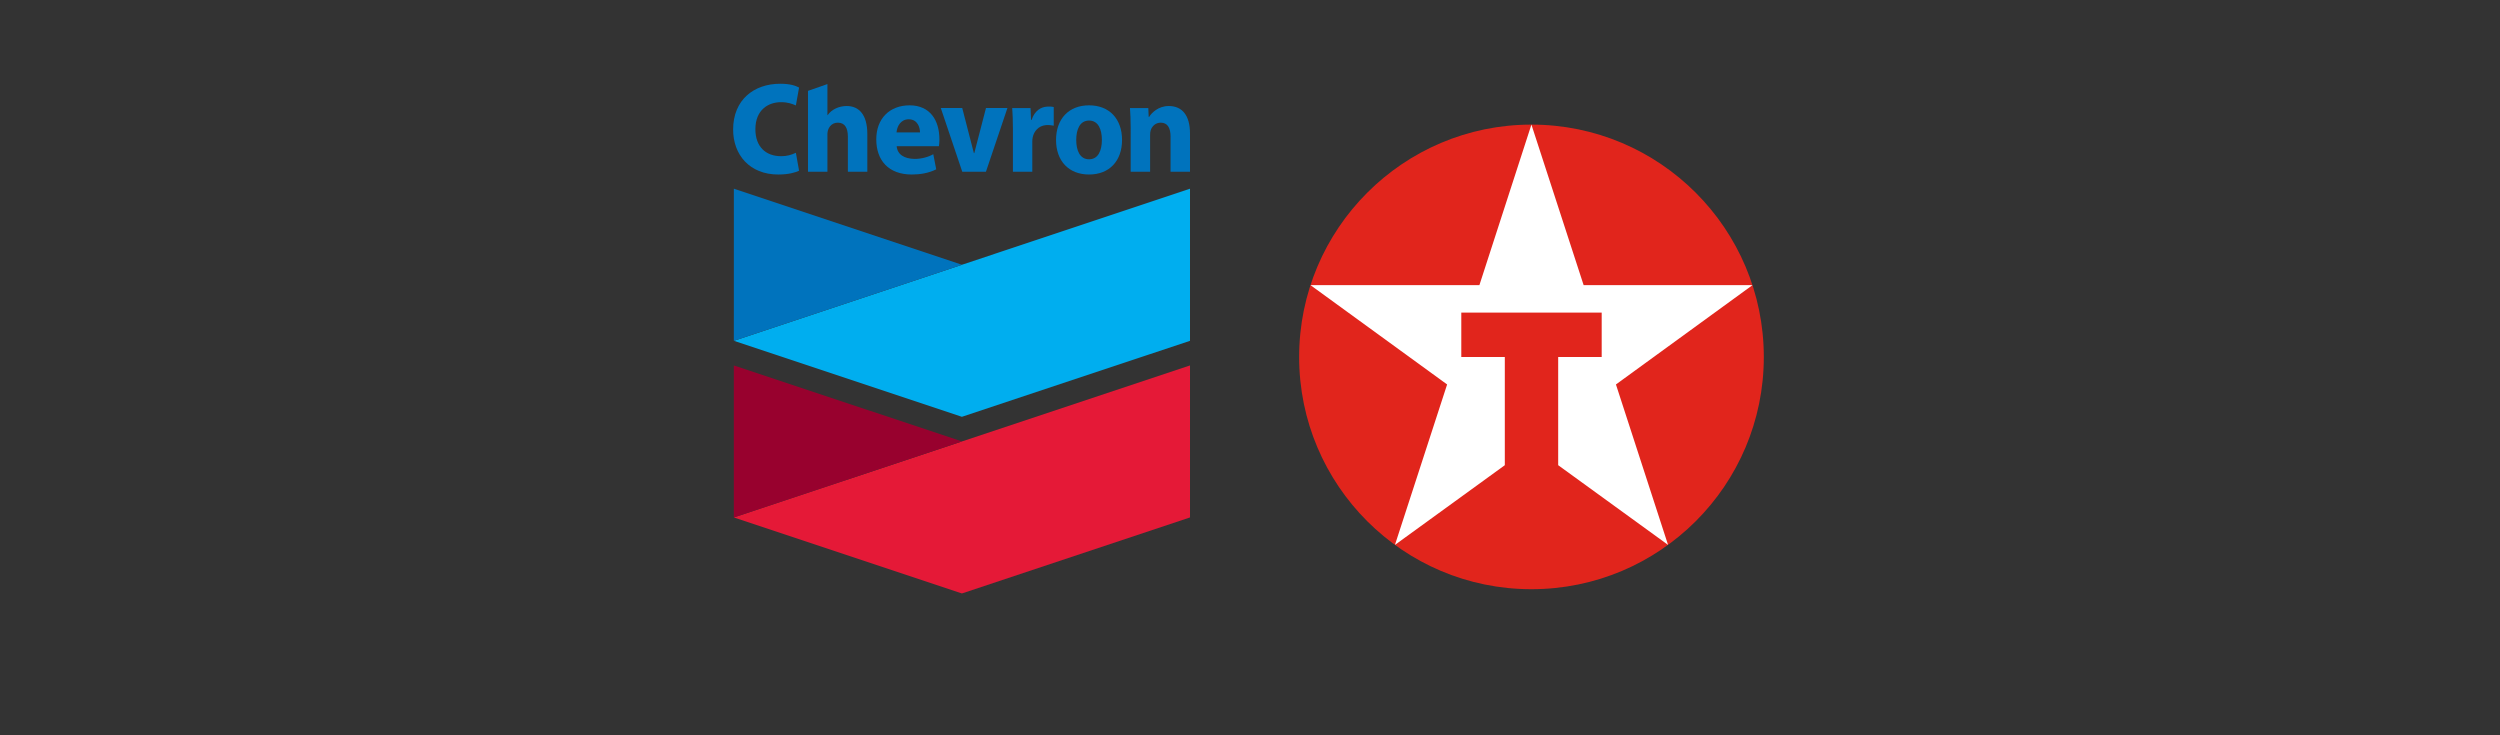 <svg clip-rule="evenodd" fill-rule="evenodd" stroke-linejoin="round" stroke-miterlimit="2" viewBox="0 0 204 60" xmlns="http://www.w3.org/2000/svg"><rect x="0" y="0" width="204" height="60" fill="#333333" stroke="none"/><path d="m0 0h204v60h-204z" fill="none"/><path d="m106.01 29.131c0-10.461 8.495-18.963 18.954-18.963 10.473 0 18.963 8.502 18.963 18.963 0 10.469-8.49 18.948-18.963 18.948-10.459 0-18.954-8.479-18.954-18.948" fill="#e1251c"/><path d="m136.114 44.464-8.966-6.504v-8.829h3.55v-3.625h-11.456v3.625h3.551v8.829l-8.966 6.504 4.258-13.092-11.147-8.104h13.781l4.245-13.1 4.261 13.1h13.778l-11.142 8.104z" fill="#fff"/><g fill-rule="nonzero"><path d="m97.104 15.398-18.614 6.208-18.606 6.204 18.606 6.201 18.614-6.201z" fill="#00aeef"/><path d="m59.881 27.809.002-12.412 18.609 6.208z" fill="#0073bd"/><path d="m65.204 13.93c-.284.142-.851.31-1.699.31-2.338 0-3.682-1.614-3.682-3.666 0-2.444 1.712-3.74 3.838-3.74.826 0 1.259.159 1.543.31l-.261 1.458c-.314-.132-.643-.265-1.216-.265-1.012 0-2.088.607-2.088 2.211 0 1.432.857 2.197 2.097 2.197.489 0 .822-.102 1.207-.278z" fill="#0073bd"/><path d="m75.072 10.804c0-.388-.188-1.07-.921-1.07-.646 0-.95.558-.996 1.07zm-1.903 1.127c.057.673.612 1.026 1.47 1.036.517.004 1.116-.146 1.516-.386l.241 1.235c-.601.304-1.291.424-1.992.424-1.887 0-2.9-1.137-2.9-2.874 0-1.685 1.088-2.771 2.719-2.771 1.68 0 2.434 1.237 2.434 2.789 0 .159-.02.428-.04.547z" fill="#0073bd"/><path d="m78.521 14.014-1.752-5.199h1.75l.95 3.682h.033l.954-3.682h1.75l-1.753 5.199z" fill="#0073bd"/><path d="m82.654 10.531c0-.769-.025-1.269-.058-1.715h1.495l.043.968h.043c.259-.765.763-1.057 1.278-1.084.245-.017.378 0 .53.032v1.521c-.145-.027-.435-.067-.636-.044-.613.057-.98.503-1.084 1.011-.022.107-.03.222-.03.359v2.436h-1.581z" fill="#0073bd"/><path d="m89.914 11.42c0-.849-.29-1.583-1.046-1.583-.758 0-1.047.734-1.047 1.583 0 .845.289 1.578 1.047 1.578.756 0 1.046-.733 1.046-1.578m1.645 0c0 1.707-1.028 2.82-2.691 2.82-1.666 0-2.695-1.113-2.695-2.82s1.029-2.825 2.695-2.825c1.663 0 2.691 1.118 2.691 2.825" fill="#0073bd"/><path d="m92.264 10.473c0-.649-.024-1.203-.058-1.657h1.495l.033.724h.034c.204-.335.753-.889 1.606-.889 1.047 0 1.73.712 1.73 2.242v3.122h-1.586v-2.878c0-.668-.228-1.128-.8-1.128-.442 0-.714.305-.816.606-.038.107-.053.253-.053.402v2.998h-1.585z" fill="#0073bd"/><path d="m69.089 8.651c-.631 0-1.239.284-1.551.743h-.02v-2.534l-1.585.554v6.6h1.585v-3.081c0-.447.292-.924.847-.924.594 0 .822.464.822 1.145v2.86h1.587v-3.076c0-1.575-.674-2.287-1.685-2.287" fill="#0073bd"/><path d="m78.49 36.023-18.609 6.2 18.609 6.202 18.614-6.202v-12.402z" fill="#e51937"/><path d="m59.881 42.222v-12.401l18.608 6.197z" fill="#98012e"/></g></svg>